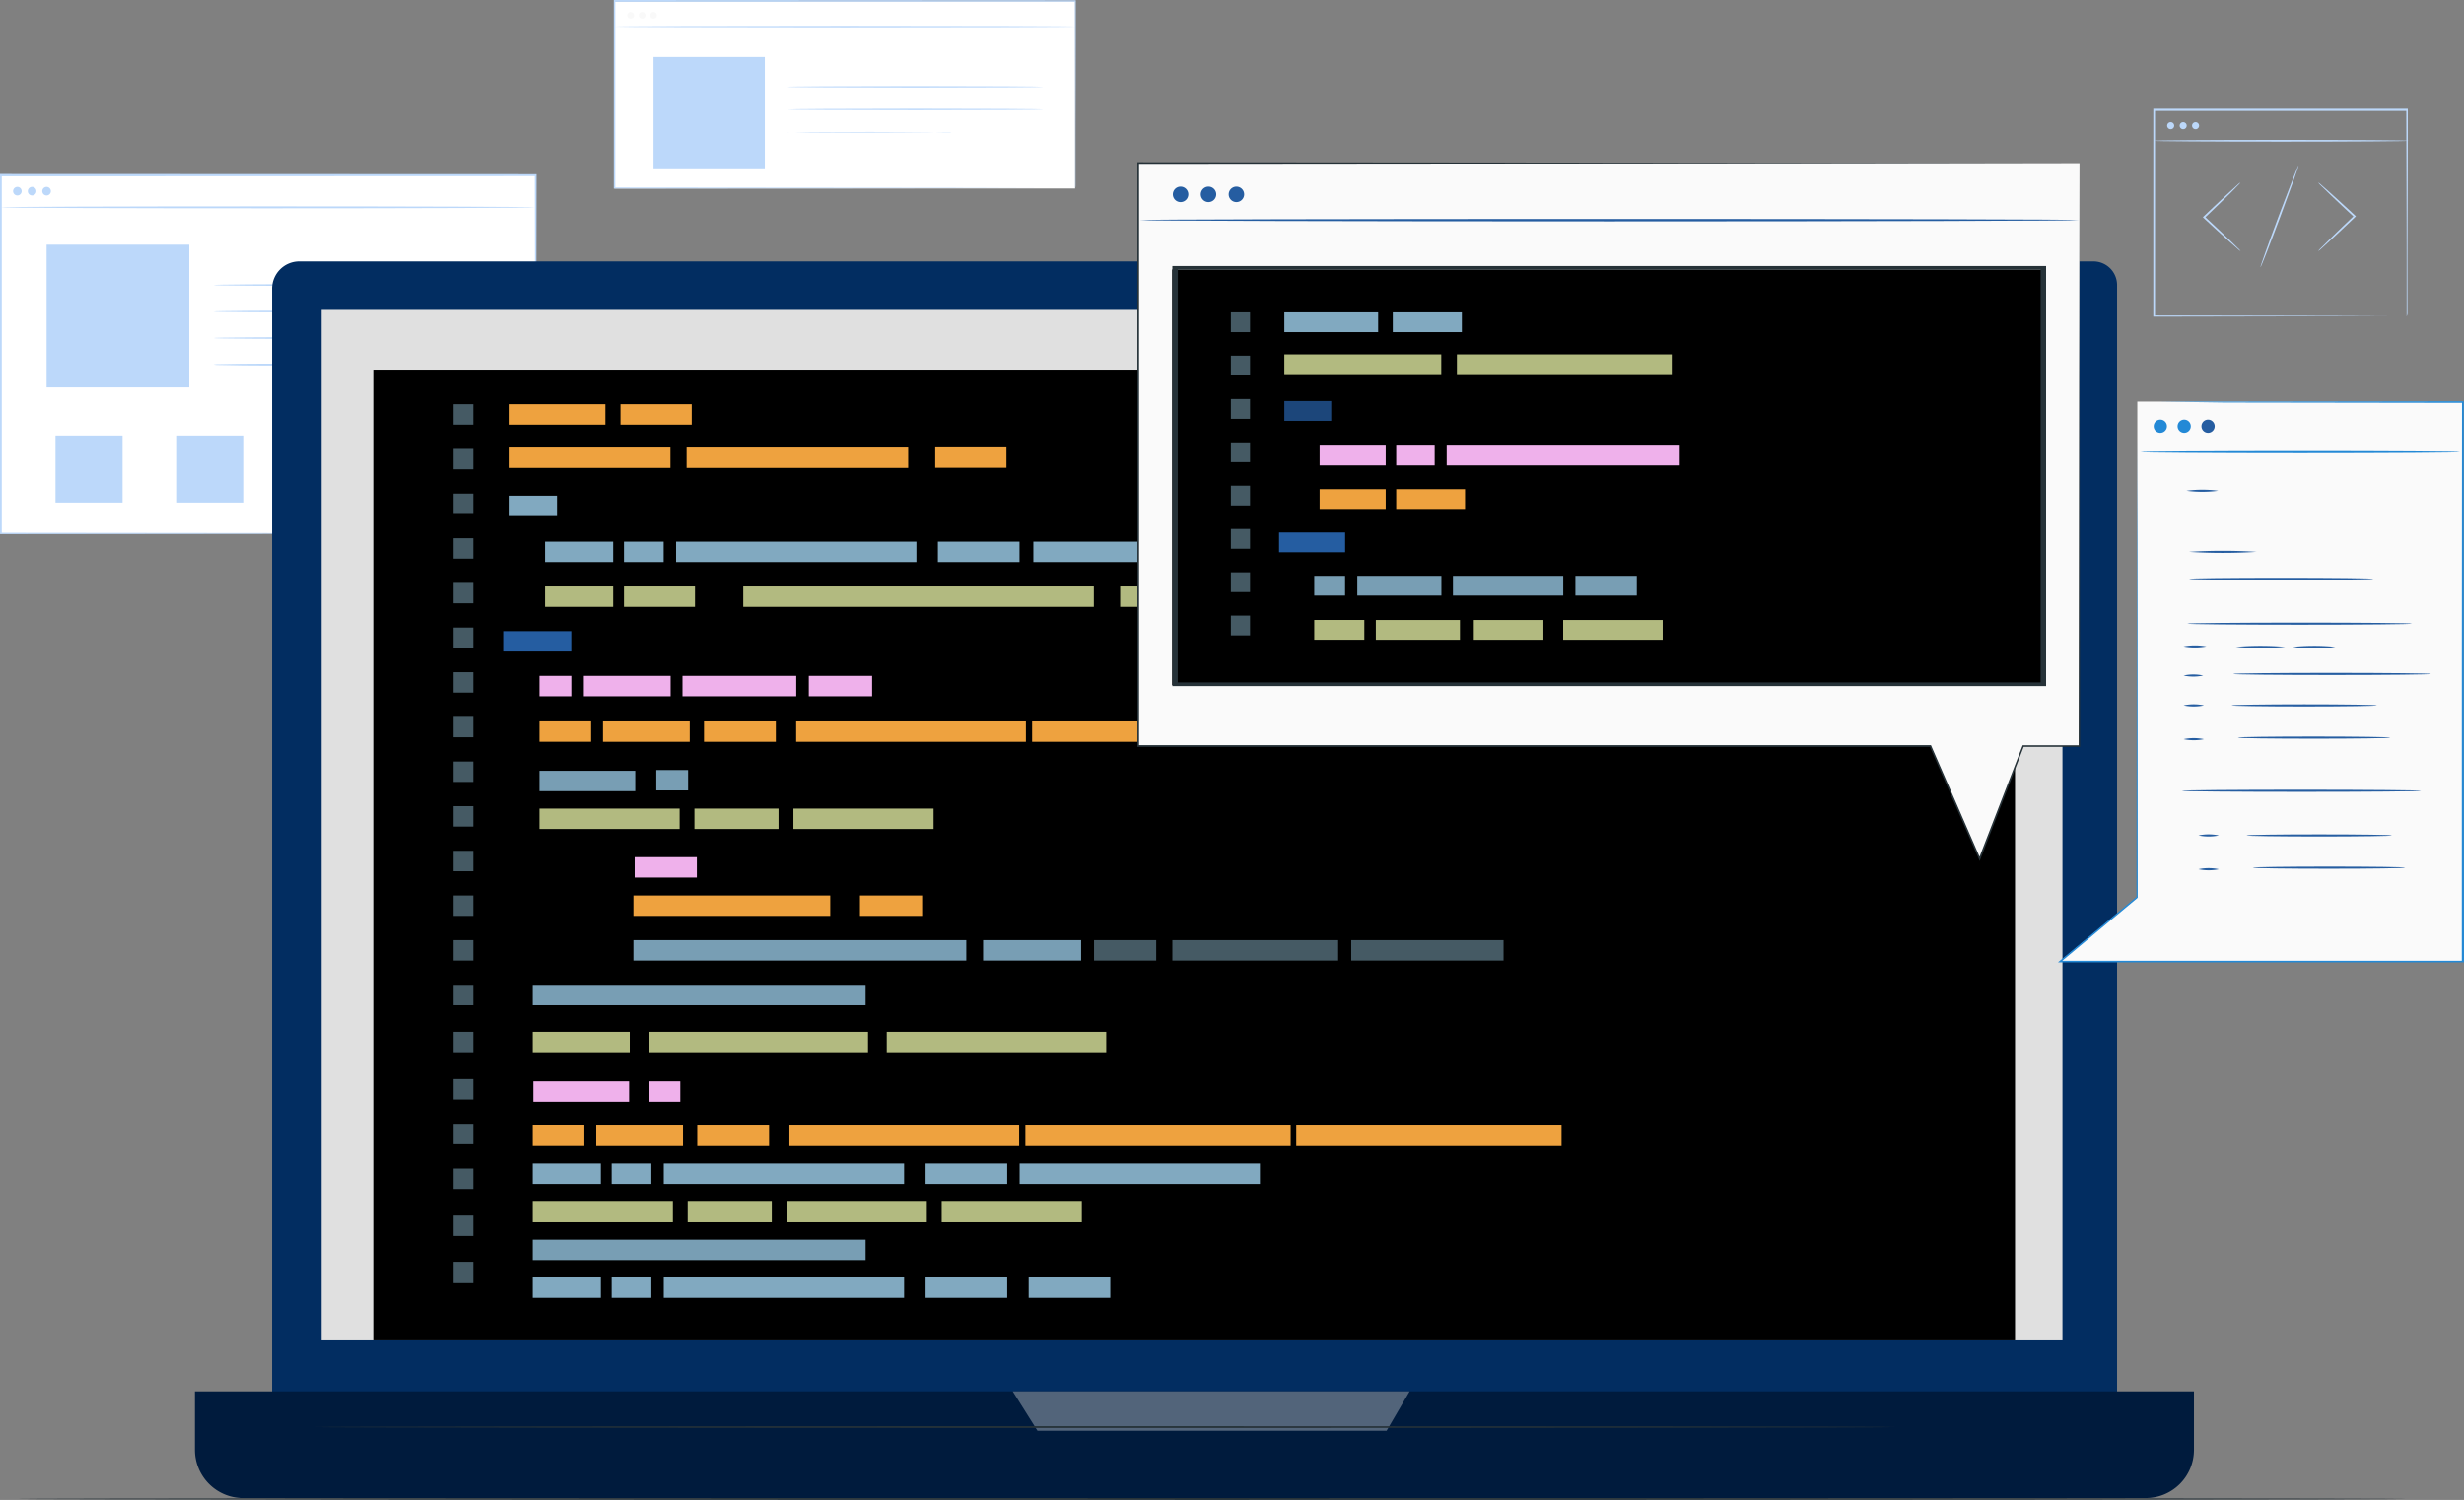 <svg xmlns="http://www.w3.org/2000/svg" width="589.241" height="358.707" viewBox="0 0 589.241 358.707">
  <rect x="0" y="0" width="589.241" height="358.707" fill="#808080" stroke="none"/>
  <g id="di_custom-grafana-plugin-development" transform="translate(-23.93 -29.65)">
    <g id="Background" transform="translate(23.93 29.65)">
      <rect id="Rectangle_7864" data-name="Rectangle 7864" width="127.912" height="85.641" transform="translate(0.143 41.943)" fill="#fff"/>
      <path id="Path_37788" data-name="Path 37788" d="M151.976,165.177V159.1c0-3.964,0-9.776-.042-17.226,0-14.874-.059-36.265-.1-62.343l.185.185-127.895.05h0l.227-.235v85.666l-.21-.21,92.15.1,26.321.059h.092l-26.279.05L24.14,165.3h-.21V79.2h.244l127.895.05h.185v.176c-.042,26.128-.076,47.553-.092,62.461,0,7.424-.042,13.228-.05,17.184v4.485A8.133,8.133,0,0,1,151.976,165.177Z" transform="translate(-23.93 -37.585)" fill="#bcd8fa"/>
      <path id="Path_37789" data-name="Path 37789" d="M24.1,88.647c0-.126,28.606-.227,63.9-.227s63.905.1,63.905.227S123.3,88.882,88,88.882,24.1,88.781,24.1,88.647Z" transform="translate(-23.957 -39.061)" fill="#bcd8fa"/>
      <g id="Group_25678" data-name="Group 25678" transform="translate(3.133 44.706)">
        <path id="Path_37790" data-name="Path 37790" d="M29.709,83.9a1.025,1.025,0,1,1-1.025-1.025A1.025,1.025,0,0,1,29.709,83.9Z" transform="translate(-27.66 -82.88)" fill="#bcd8fa"/>
      </g>
      <g id="Group_25679" data-name="Group 25679" transform="translate(6.652 44.706)">
        <path id="Path_37791" data-name="Path 37791" d="M33.9,83.9a1.025,1.025,0,1,1-1.025-1.025A1.025,1.025,0,0,1,33.9,83.9Z" transform="translate(-31.85 -82.88)" fill="#bcd8fa"/>
      </g>
      <g id="Group_25680" data-name="Group 25680" transform="translate(10.112 44.706)">
        <path id="Path_37792" data-name="Path 37792" d="M38.019,83.9a1.025,1.025,0,1,1-1.025-1.025A1.025,1.025,0,0,1,38.019,83.9Z" transform="translate(-35.97 -82.88)" fill="#bcd8fa"/>
      </g>
      <rect id="Rectangle_7865" data-name="Rectangle 7865" width="34.115" height="34.124" transform="translate(11.137 58.522)" fill="#bcd8fa"/>
      <path id="Path_37793" data-name="Path 37793" d="M144.176,110.767c0,.126-13.312.227-29.723.227s-29.723-.1-29.723-.227,13.312-.227,29.723-.227S144.176,110.641,144.176,110.767Z" transform="translate(-33.666 -42.603)" fill="#bcd8fa"/>
      <path id="Path_37794" data-name="Path 37794" d="M144.176,118.317c0,.126-13.312.227-29.723.227s-29.723-.1-29.723-.227,13.312-.227,29.723-.227S144.176,118.191,144.176,118.317Z" transform="translate(-33.666 -43.812)" fill="#bcd8fa"/>
      <path id="Path_37795" data-name="Path 37795" d="M144.176,125.867c0,.126-13.312.227-29.723.227s-29.723-.1-29.723-.227,13.312-.227,29.723-.227S144.176,125.741,144.176,125.867Z" transform="translate(-33.666 -45.021)" fill="#bcd8fa"/>
      <path id="Path_37796" data-name="Path 37796" d="M119.862,133.417a8.2,8.2,0,0,1-1.377.092l-3.763.067c-3.183,0-7.559.067-12.422.067s-9.239,0-12.422-.067l-3.763-.067a8.4,8.4,0,0,1-1.386-.092,8.4,8.4,0,0,1,1.386-.092l3.763-.067c3.175-.042,7.559-.067,12.422-.067s9.239,0,12.422.067l3.763.067a8.2,8.2,0,0,1,1.377.092Z" transform="translate(-33.666 -46.23)" fill="#bcd8fa"/>
      <rect id="Rectangle_7866" data-name="Rectangle 7866" width="16.033" height="16.033" transform="translate(13.27 104.143)" fill="#bcd8fa"/>
      <rect id="Rectangle_7867" data-name="Rectangle 7867" width="16.033" height="16.033" transform="translate(42.346 104.143)" fill="#bcd8fa"/>
      <rect id="Rectangle_7868" data-name="Rectangle 7868" width="16.033" height="16.033" transform="translate(71.431 104.143)" fill="#e0e0e0"/>
      <rect id="Rectangle_7869" data-name="Rectangle 7869" width="16.033" height="16.033" transform="translate(100.507 104.143)" fill="#e0e0e0"/>
      <rect id="Rectangle_7870" data-name="Rectangle 7870" width="110.182" height="44.756" transform="translate(146.926 0.328)" fill="#fff"/>
      <path id="Path_37797" data-name="Path 37797" d="M309.026,74.734V62.665c0-7.727-.042-18.9-.067-32.755l.126.126-110.182.05h0l.168-.176V74.667l-.16-.168,79,.076,22.912.05h.042l-22.878.042-79.107.084h-.168V29.65h.176l110.182.059h.118v.235c0,13.866-.05,25.062-.067,32.805V73.928A2.8,2.8,0,0,1,309.026,74.734Z" transform="translate(-51.918 -29.65)" fill="#bcd8fa"/>
      <path id="Path_37798" data-name="Path 37798" d="M199,37.2c0-.1,24.625-.176,54.994-.176s55.011.076,55.011.176-24.625.176-55.011.176S199,37.289,199,37.2Z" transform="translate(-51.965 -30.83)" fill="#bcd8fa"/>
      <g id="Group_25681" data-name="Group 25681" transform="translate(150.05 2.856)" opacity="0.3">
        <path id="Path_37799" data-name="Path 37799" d="M204.186,33.848a.8.8,0,1,1-.84-.8A.84.84,0,0,1,204.186,33.848Z" transform="translate(-202.59 -33.05)" fill="#ebebeb"/>
      </g>
      <g id="Group_25682" data-name="Group 25682" transform="translate(152.788 2.856)" opacity="0.3">
        <path id="Path_37800" data-name="Path 37800" d="M207.446,33.848a.8.8,0,1,1-.8-.8A.84.84,0,0,1,207.446,33.848Z" transform="translate(-205.85 -33.05)" fill="#ebebeb"/>
      </g>
      <g id="Group_25683" data-name="Group 25683" transform="translate(155.493 2.864)" opacity="0.3">
        <circle id="Ellipse_771" data-name="Ellipse 771" cx="0.798" cy="0.798" r="0.798" fill="#ebebeb"/>
      </g>
      <rect id="Rectangle_7871" data-name="Rectangle 7871" width="26.615" height="26.615" transform="translate(156.291 13.639)" fill="#bcd8fa"/>
      <path id="Path_37801" data-name="Path 37801" d="M309.336,54.346c0,.1-13.7.176-30.588.176s-30.588-.076-30.588-.176,13.7-.176,30.588-.176S309.336,54.254,309.336,54.346Z" transform="translate(-59.837 -33.576)" fill="#bcd8fa"/>
      <path id="Path_37802" data-name="Path 37802" d="M309.336,60.806c0,.092-13.7.168-30.588.168s-30.588-.076-30.588-.168,13.7-.176,30.588-.176S309.336,60.706,309.336,60.806Z" transform="translate(-59.837 -34.611)" fill="#bcd8fa"/>
      <path id="Path_37803" data-name="Path 37803" d="M287.5,67.282a1.352,1.352,0,0,1-.4,0h-1.142l-4.2.059-13.917.05-13.933.017-4.2-.059h-1.151a1.411,1.411,0,0,1-.4,0,1.948,1.948,0,0,1,.4,0H249.7l4.2-.05,13.925-.059,13.917.059,4.2.05h1.142A1.847,1.847,0,0,1,287.5,67.282Z" transform="translate(-59.835 -35.669)" fill="#bcd8fa"/>
      <path id="Path_37804" data-name="Path 37804" d="M684,98.033a3.929,3.929,0,0,1,.622-.714c.5-.487,1.1-1.1,1.814-1.814,1.537-1.529,3.687-3.611,6.081-5.879l.059-.05v.3c-2.41-2.234-4.577-4.275-6.123-5.77l-1.822-1.781a4.2,4.2,0,0,1-.63-.7,3.839,3.839,0,0,1,.739.571l1.915,1.68c1.6,1.436,3.8,3.443,6.207,5.677l.168.16-.168.151-.05.05c-2.394,2.284-4.577,4.334-6.173,5.8l-1.9,1.73a5.092,5.092,0,0,1-.739.588Z" transform="translate(-129.63 -37.974)" fill="#bcd8fa"/>
      <path id="Path_37805" data-name="Path 37805" d="M660.153,81.62a4.525,4.525,0,0,1-.621.705l-1.789,1.823c-1.537,1.52-3.687,3.6-6.081,5.879l-.059.05v-.311c2.41,2.242,4.577,4.283,6.123,5.778l1.823,1.781a3.8,3.8,0,0,1,.63.7,4.2,4.2,0,0,1-.739-.58l-1.915-1.68c-1.6-1.436-3.8-3.443-6.207-5.686l-.168-.151.168-.151.05-.059c2.394-2.276,4.577-4.325,6.173-5.8l1.881-1.713A3.911,3.911,0,0,1,660.153,81.62Z" transform="translate(-124.369 -37.972)" fill="#bcd8fa"/>
      <path id="Path_37806" data-name="Path 37806" d="M667.559,101.114c-.109-.042,1.839-5.526,4.359-12.254s4.644-12.153,4.754-12.111S674.824,82.276,672.313,89,667.668,101.156,667.559,101.114Z" transform="translate(-126.996 -37.192)" fill="#bcd8fa"/>
      <path id="Path_37807" data-name="Path 37807" d="M697.638,110.276V96.721c0-8.609-.05-20.913-.092-35.745l.176.176h-60.47l.21-.21v49.3l-.185-.185,43.673.092,12.38.05h.067l-12.346.05-43.816.092h-.185V60.64h60.865v.3c0,14.874-.067,27.22-.092,35.854v12.573A1.857,1.857,0,0,1,697.638,110.276Z" transform="translate(-122.111 -34.613)" fill="#bcd8fa"/>
      <path id="Path_37808" data-name="Path 37808" d="M698.126,69.71c0,.118-13.665.21-30.512.21s-30.5-.092-30.5-.21,13.656-.21,30.5-.21S698.126,69.592,698.126,69.71Z" transform="translate(-122.121 -36.031)" fill="#bcd8fa"/>
      <path id="Path_37809" data-name="Path 37809" d="M642.68,65.3a.84.84,0,1,1-.84-.84A.84.84,0,0,1,642.68,65.3Z" transform="translate(-122.744 -35.224)" fill="#bcd8fa"/>
      <path id="Path_37810" data-name="Path 37810" d="M646.24,65.3a.84.84,0,1,1-.84-.84A.84.84,0,0,1,646.24,65.3Z" transform="translate(-123.314 -35.224)" fill="#bcd8fa"/>
      <path id="Path_37811" data-name="Path 37811" d="M649.77,65.3a.84.84,0,1,1-.84-.84A.84.84,0,0,1,649.77,65.3Z" transform="translate(-123.879 -35.224)" fill="#bcd8fa"/>
    </g>
    <g id="Device" transform="translate(70.534 92.17)">
      <path id="Path_37824" data-name="Path 37824" d="M107.9,104.09H536.953a5.661,5.661,0,0,1,5.661,5.661V383.69a12.237,12.237,0,0,1-12.237,12.237H113.66a12.237,12.237,0,0,1-12.27-12.237V110.607a6.509,6.509,0,0,1,6.509-6.517Z" transform="translate(-82.938 -104.09)" fill="#022d61"/>
      <path id="Path_37825" data-name="Path 37825" d="M79.42,425.83H557.48v14a11.523,11.523,0,0,1-11.523,11.523H90.943A11.523,11.523,0,0,1,79.42,439.831Z" transform="translate(-79.42 -155.612)" fill="#001b3d"/>
      <rect id="Rectangle_7873" data-name="Rectangle 7873" width="416.322" height="246.417" transform="translate(30.294 11.599)" fill="#e0e0e0"/>
      <path id="Path_37826" data-name="Path 37826" d="M312.29,425.83l5.929,9.432h83.474l5.51-9.432Z" transform="translate(-116.71 -155.612)" fill="#52647a"/>
      <rect id="Rectangle_7874" data-name="Rectangle 7874" width="392.621" height="232.139" transform="translate(42.648 25.876)"/>
      <g id="Inject-2" transform="translate(19.838 -52.863)">
        <path id="Path_36263" data-name="Path 36263" d="M0,0H23.131V4.88H0Z" transform="translate(55.205 87.008)" fill="#eea23f"/>
        <path id="Path_36262" data-name="Path 36262" d="M0,0H11.565V4.88H0Z" transform="translate(55.205 108.877)" fill="#81a9c0"/>
        <path id="Path_36261" data-name="Path 36261" d="M0,0H16.288V4.88H0Z" transform="translate(63.914 119.872)" fill="#81a9c0"/>
        <path id="Path_36260" data-name="Path 36260" d="M0,0H16.288V4.88H0Z" transform="translate(60.969 268.557)" fill="#81a9c0"/>
        <path id="Path_36259" data-name="Path 36259" d="M0,0H16.288V4.88H0Z" transform="translate(60.97 295.805)" fill="#81a9c0"/>
        <path id="Path_36258" data-name="Path 36258" d="M0,0H9.489V4.88H0Z" transform="translate(82.786 119.872)" fill="#81a9c0"/>
        <path id="Path_36257" data-name="Path 36257" d="M0,0H9.489V4.88H0Z" transform="translate(79.842 268.557)" fill="#81a9c0"/>
        <path id="Path_36256" data-name="Path 36256" d="M0,0H9.489V4.88H0Z" transform="translate(79.842 295.805)" fill="#81a9c0"/>
        <path id="Path_36255" data-name="Path 36255" d="M0,0H19.521V4.88H0Z" transform="translate(157.847 119.872)" fill="#81a9c0"/>
        <path id="Path_36254" data-name="Path 36254" d="M0,0H19.521V4.88H0Z" transform="translate(154.902 268.557)" fill="#81a9c0"/>
        <path id="Path_36253" data-name="Path 36253" d="M0,0H19.521V4.88H0Z" transform="translate(154.903 295.805)" fill="#81a9c0"/>
        <path id="Path_37958" data-name="Path 37958" d="M0,0H19.521V4.88H0Z" transform="translate(179.559 295.805)" fill="#81a9c0"/>
        <path id="Path_36252" data-name="Path 36252" d="M0,0H32.97V4.88H0Z" transform="translate(201.436 130.588)" fill="#b2ba80"/>
        <path id="Path_36251" data-name="Path 36251" d="M0,0H15.832V4.88H0Z" transform="translate(269.435 119.872)" fill="#81a9c0"/>
        <path id="Path_36250" data-name="Path 36250" d="M0,0H31.84V4.88H0Z" transform="translate(290.121 119.872)" fill="#81a9c0"/>
        <path id="Path_36249" data-name="Path 36249" d="M0,0H16.288V4.88H0Z" transform="translate(63.914 130.588)" fill="#b2ba80"/>
        <path id="Path_36248" data-name="Path 36248" d="M0,0H16.288V4.88H0Z" transform="translate(53.899 141.277)" fill="#255da1"/>
        <path id="Path_36247" data-name="Path 36247" d="M0,0H7.614V4.88H0Z" transform="translate(62.582 151.975)" fill="#efb1eb"/>
        <path id="Path_36246" data-name="Path 36246" d="M0,0H7.605V4.88H0Z" transform="translate(90.514 174.492)" fill="#789eb4"/>
        <path id="Path_36245" data-name="Path 36245" d="M0,0H14.868V4.88H0Z" transform="translate(195.189 215.181)" fill="#455a64"/>
        <path id="Path_36244" data-name="Path 36244" d="M0,0H36.422V4.88H0Z" transform="translate(256.695 215.181)" fill="#455a64"/>
        <path id="Path_36243" data-name="Path 36243" d="M0,0H14.868V4.88H0Z" transform="translate(139.211 204.501)" fill="#eea23f"/>
        <path id="Path_36242" data-name="Path 36242" d="M0,0H14.868V4.88H0Z" transform="translate(85.345 195.336)" fill="#efb1eb"/>
        <path id="Path_36241" data-name="Path 36241" d="M0,0H23.446V4.88H0Z" transform="translate(168.659 215.181)" fill="#789eb4"/>
        <path id="Path_36240" data-name="Path 36240" d="M0,0H12.345V4.88H0Z" transform="translate(62.582 162.857)" fill="#eea23f"/>
        <path id="Path_36239" data-name="Path 36239" d="M0,0H12.345V4.88H0Z" transform="translate(60.969 259.506)" fill="#eea23f"/>
        <path id="Path_36238" data-name="Path 36238" d="M0,0H22.9V4.88H0Z" transform="translate(62.582 174.676)" fill="#789eb4"/>
        <path id="Path_36237" data-name="Path 36237" d="M0,0H33.513V4.88H0Z" transform="translate(62.582 183.718)" fill="#b2ba80"/>
        <path id="Path_36236" data-name="Path 36236" d="M0,0H33.513V4.88H0Z" transform="translate(60.969 277.723)" fill="#b2ba80"/>
        <path id="Path_36235" data-name="Path 36235" d="M0,0H33.513V4.88H0Z" transform="translate(123.3 183.718)" fill="#b2ba80"/>
        <path id="Path_36234" data-name="Path 36234" d="M0,0H33.513V4.88H0Z" transform="translate(121.687 277.723)" fill="#b2ba80"/>
        <path id="Path_37959" data-name="Path 37959" d="M0,0H33.513V4.88H0Z" transform="translate(158.758 277.723)" fill="#b2ba80"/>
        <path id="Path_36233" data-name="Path 36233" d="M0,0H47.059V4.88H0Z" transform="translate(85.047 204.501)" fill="#eea23f"/>
        <path id="Path_36232" data-name="Path 36232" d="M0,0H79.59V4.88H0Z" transform="translate(85.047 215.181)" fill="#789eb4"/>
        <path id="Path_36231" data-name="Path 36231" d="M0,0H79.59V4.88H0Z" transform="translate(60.97 225.87)" fill="#789eb4"/>
        <path id="Path_36230" data-name="Path 36230" d="M0,0H79.59V4.88H0Z" transform="translate(60.97 286.764)" fill="#789eb4"/>
        <path id="Path_36229" data-name="Path 36229" d="M0,0H20.108V4.88H0Z" transform="translate(99.635 183.718)" fill="#b2ba80"/>
        <path id="Path_36228" data-name="Path 36228" d="M0,0H20.108V4.88H0Z" transform="translate(98.022 277.723)" fill="#b2ba80"/>
        <path id="Path_36227" data-name="Path 36227" d="M0,0H20.747V4.88H0Z" transform="translate(73.192 151.975)" fill="#efb1eb"/>
        <path id="Path_36226" data-name="Path 36226" d="M0,0H20.747V4.88H0Z" transform="translate(77.766 162.866)" fill="#eea23f"/>
        <path id="Path_36225" data-name="Path 36225" d="M0,0H20.747V4.88H0Z" transform="translate(76.153 259.515)" fill="#eea23f"/>
        <path id="Path_36224" data-name="Path 36224" d="M0,0H54.935V4.88H0Z" transform="translate(123.957 162.866)" fill="#eea23f"/>
        <path id="Path_36223" data-name="Path 36223" d="M0,0H54.935V4.88H0Z" transform="translate(122.344 259.515)" fill="#eea23f"/>
        <path id="Path_36222" data-name="Path 36222" d="M0,0H63.443V4.88H0Z" transform="translate(180.382 162.866)" fill="#eea23f"/>
        <path id="Path_36221" data-name="Path 36221" d="M0,0H63.443V4.88H0Z" transform="translate(178.769 259.515)" fill="#eea23f"/>
        <path id="Path_37956" data-name="Path 37956" d="M0,0H63.443V4.88H0Z" transform="translate(243.545 259.515)" fill="#eea23f"/>
        <path id="Path_36220" data-name="Path 36220" d="M0,0H17.173V4.88H0Z" transform="translate(101.921 162.866)" fill="#eea23f"/>
        <path id="Path_36219" data-name="Path 36219" d="M0,0H17.173V4.88H0Z" transform="translate(100.309 259.515)" fill="#eea23f"/>
        <path id="Path_36218" data-name="Path 36218" d="M0,0H27.2V4.88H0Z" transform="translate(96.778 151.975)" fill="#efb1eb"/>
        <path id="Path_36217" data-name="Path 36217" d="M0,0H15.14V4.88H0Z" transform="translate(126.98 151.975)" fill="#efb1eb"/>
        <path id="Path_36216" data-name="Path 36216" d="M0,0H16.98V4.88H0Z" transform="translate(82.786 130.588)" fill="#b2ba80"/>
        <path id="Path_36215" data-name="Path 36215" d="M0,0H83.84V4.88H0Z" transform="translate(111.305 130.588)" fill="#b2ba80"/>
        <path id="Path_36214" data-name="Path 36214" d="M0,0H39.638V4.88H0Z" transform="translate(249.616 162.866)" fill="#eea23f"/>
        <path id="Path_36213" data-name="Path 36213" d="M0,0H39.646V4.88H0Z" transform="translate(213.921 215.181)" fill="#455a64"/>
        <path id="Path_36212" data-name="Path 36212" d="M0,0H82.587V4.88H0Z" transform="translate(180.68 119.872)" fill="#81a9c0"/>
        <path id="Path_36211" data-name="Path 36211" d="M0,0H57.467V4.88H0Z" transform="translate(95.245 119.872)" fill="#81a9c0"/>
        <path id="Path_36210" data-name="Path 36210" d="M0,0H57.467V4.88H0Z" transform="translate(92.301 268.557)" fill="#81a9c0"/>
        <path id="Path_37960" data-name="Path 37960" d="M0,0H57.467V4.88H0Z" transform="translate(177.393 268.557)" fill="#81a9c0"/>
        <path id="Path_36209" data-name="Path 36209" d="M0,0H57.467V4.88H0Z" transform="translate(92.301 295.805)" fill="#81a9c0"/>
        <path id="Path_36208" data-name="Path 36208" d="M0,0H38.691V4.88H0Z" transform="translate(55.205 97.364)" fill="#eea23f"/>
        <path id="Path_36207" data-name="Path 36207" d="M0,0H52.981V4.88H0Z" transform="translate(97.76 97.364)" fill="#eea23f"/>
        <path id="Path_36206" data-name="Path 36206" d="M0,0H17.033V4.88H0Z" transform="translate(81.954 87.008)" fill="#eea23f"/>
        <path id="Path_36205" data-name="Path 36205" d="M0,0H4.731V4.88H0Z" transform="translate(42.027 87.008)" fill="#455a64"/>
        <path id="Path_36204" data-name="Path 36204" d="M0,0H4.731V4.88H0Z" transform="translate(42.027 97.697)" fill="#455a64"/>
        <path id="Path_36203" data-name="Path 36203" d="M0,0H4.731V4.88H0Z" transform="translate(42.027 108.377)" fill="#455a64"/>
        <path id="Path_36202" data-name="Path 36202" d="M0,0H4.731V4.88H0Z" transform="translate(42.027 119.058)" fill="#455a64"/>
        <path id="Path_36201" data-name="Path 36201" d="M0,0H4.731V4.88H0Z" transform="translate(42.027 129.738)" fill="#455a64"/>
        <path id="Path_36200" data-name="Path 36200" d="M0,0H4.731V4.88H0Z" transform="translate(42.027 140.418)" fill="#455a64"/>
        <path id="Path_36199" data-name="Path 36199" d="M0,0H4.731V4.88H0Z" transform="translate(42.027 151.099)" fill="#455a64"/>
        <path id="Path_36198" data-name="Path 36198" d="M0,0H4.731V4.88H0Z" transform="translate(42.027 161.779)" fill="#455a64"/>
        <path id="Path_36197" data-name="Path 36197" d="M0,0H4.731V4.88H0Z" transform="translate(42.027 172.46)" fill="#455a64"/>
        <path id="Path_36196" data-name="Path 36196" d="M0,0H7.605V4.88H0Z" transform="translate(88.648 248.94)" fill="#efb1eb"/>
        <path id="Path_36195" data-name="Path 36195" d="M0,0H22.9V4.88H0Z" transform="translate(61.119 248.94)" fill="#efb1eb"/>
        <path id="Path_36194" data-name="Path 36194" d="M0,0H4.731V4.88H0Z" transform="translate(42.027 248.397)" fill="#455a64"/>
        <path id="Path_36193" data-name="Path 36193" d="M0,0H4.731V4.88H0Z" transform="translate(42.027 292.292)" fill="#455a64"/>
        <path id="Path_36192" data-name="Path 36192" d="M0,0H4.731V4.88H0Z" transform="translate(42.027 183.14)" fill="#455a64"/>
        <path id="Path_36191" data-name="Path 36191" d="M0,0H4.731V4.88H0Z" transform="translate(42.027 193.82)" fill="#455a64"/>
        <path id="Path_36190" data-name="Path 36190" d="M0,0H4.731V4.88H0Z" transform="translate(42.027 204.501)" fill="#455a64"/>
        <path id="Path_36189" data-name="Path 36189" d="M0,0H4.731V4.88H0Z" transform="translate(42.027 215.181)" fill="#455a64"/>
        <path id="Path_36188" data-name="Path 36188" d="M0,0H4.731V4.88H0Z" transform="translate(42.027 259.077)" fill="#455a64"/>
        <path id="Path_36187" data-name="Path 36187" d="M0,0H4.731V4.88H0Z" transform="translate(42.027 225.87)" fill="#455a64"/>
        <path id="Path_36186" data-name="Path 36186" d="M0,0H4.731V4.88H0Z" transform="translate(42.027 269.766)" fill="#455a64"/>
        <path id="Path_36185" data-name="Path 36185" d="M0,0H23.2V4.88H0Z" transform="translate(60.97 237.103)" fill="#b2ba80"/>
        <path id="Path_36184" data-name="Path 36184" d="M0,0H52.491V4.88H0Z" transform="translate(88.648 237.103)" fill="#b2ba80"/>
        <path id="Path_37957" data-name="Path 37957" d="M0,0H52.491V4.88H0Z" transform="translate(145.616 237.103)" fill="#b2ba80"/>
        <path id="Path_36183" data-name="Path 36183" d="M0,0H4.731V4.88H0Z" transform="translate(42.027 237.103)" fill="#455a64"/>
        <path id="Path_36182" data-name="Path 36182" d="M0,0H4.731V4.88H0Z" transform="translate(42.027 280.999)" fill="#455a64"/>
        <path id="Path_36181" data-name="Path 36181" d="M0,0H17.033V4.88H0Z" transform="translate(157.207 97.329)" fill="#eea23f"/>
      </g>
      <path id="Path_37870" data-name="Path 37870" d="M491.453,435.958c0,.118-84.524.218-188.768.218s-188.785-.118-188.785-.218,84.507-.218,188.785-.218S491.453,435.824,491.453,435.958Z" transform="translate(-84.941 -157.198)" fill="#263238"/>
    </g>
    <g id="Floor" transform="translate(27.802 387.912)">
      <path id="Path_37900" data-name="Path 37900" d="M600.422,456.438c0,.126-128.029.227-285.924.227s-285.958-.1-285.958-.227,128.046-.218,285.941-.218S600.422,456.321,600.422,456.438Z" transform="translate(-28.54 -456.22)" fill="#263238"/>
    </g>
    <g id="Speech-bubbles" transform="translate(295.929 68.452)">
      <path id="Path_37901" data-name="Path 37901" d="M573.126,76.13H348.05V215.514H537.524L549.257,242.5l10.4-26.985h13.471Z" transform="translate(-347.832 -75.895)" fill="#fafafa"/>
      <path id="Path_37902" data-name="Path 37902" d="M573.05,76.077c0,1.352.059,53.751.168,139.418v.168H559.613l.16-.109c-3.25,8.457-6.761,17.57-10.389,26.985l-.16.428-.185-.42c-3.679-8.449-7.651-17.6-11.758-26.985l.176.118H347.79V75.85h.2l225.084.193-225.084.2.2-.2V215.461l-.218-.218H537.558l.05.118,11.758,26.993h-.344l10.431-26.96.042-.118H573.05l-.168.168C573.05,129.795,573.05,77.429,573.05,76.077Z" transform="translate(-347.79 -75.85)" fill="#263238"/>
      <path id="Path_37903" data-name="Path 37903" d="M573.072,92.269c0,.168-50.291.311-112.307.311s-112.315-.143-112.315-.311S398.733,92,460.765,92,573.072,92.1,573.072,92.269Z" transform="translate(-347.896 -78.436)" fill="#255da1"/>
      <path id="Path_37904" data-name="Path 37904" d="M361.585,84.648a1.848,1.848,0,1,1-1.839-1.848A1.848,1.848,0,0,1,361.585,84.648Z" transform="translate(-349.407 -76.963)" fill="#255da1"/>
      <path id="Path_37905" data-name="Path 37905" d="M369.535,84.648A1.848,1.848,0,1,1,367.7,82.8,1.848,1.848,0,0,1,369.535,84.648Z" transform="translate(-350.68 -76.963)" fill="#255da1"/>
      <path id="Path_37906" data-name="Path 37906" d="M377.485,84.648a1.848,1.848,0,1,1-1.848-1.848A1.848,1.848,0,0,1,377.485,84.648Z" transform="translate(-351.953 -76.963)" fill="#255da1"/>
      <path id="Path_37907" data-name="Path 37907" d="M376,121.763l-5.342,2.066L376,125.887v1.251l-6.719-2.662v-1.285L376,120.52Z" transform="translate(-351.231 -83.003)" fill="#255da1"/>
      <path id="Path_37908" data-name="Path 37908" d="M382.955,115.65h1.31l-4.972,14.177H378Z" transform="translate(-352.628 -82.223)" fill="#255da1"/>
      <path id="Path_37909" data-name="Path 37909" d="M392.719,123.189v1.293L386,127.145v-1.251l5.358-2.058L386,121.761V120.51Z" transform="translate(-353.909 -83.002)" fill="#255da1"/>
      <path id="Path_37910" data-name="Path 37910" d="M396.06,129.415a1.008,1.008,0,0,1,1.025-1.025.991.991,0,0,1,1,1.025,1.008,1.008,0,0,1-1,1.041,1.025,1.025,0,0,1-1.025-1.041Z" transform="translate(-355.52 -84.263)" fill="#d42427"/>
      <path id="Path_37911" data-name="Path 37911" d="M400.14,129.415a1.009,1.009,0,1,1,1.025,1.041,1.016,1.016,0,0,1-1.025-1.041Z" transform="translate(-356.173 -84.263)" fill="#d42427"/>
      <path id="Path_37912" data-name="Path 37912" d="M404.21,129.415a1.009,1.009,0,1,1,1.025,1.041,1.016,1.016,0,0,1-1.025-1.041Z" transform="translate(-356.825 -84.263)" fill="#d42427"/>
      <path id="Path_37916" data-name="Path 37916" d="M464.22,160.561c0,.168-21.148.3-47.234.3s-47.226-.134-47.226-.3,21.139-.311,47.226-.311S464.22,160.384,464.22,160.561Z" transform="translate(-351.308 -89.365)" fill="#255da1"/>
      <path id="Path_37917" data-name="Path 37917" d="M463.41,216.191c0,.168-21.148.3-47.226.3s-47.234-.134-47.234-.3,21.148-.311,47.234-.311S463.41,216.023,463.41,216.191Z" transform="translate(-351.178 -98.274)" fill="#255da1"/>
      <path id="Path_37918" data-name="Path 37918" d="M518.19,160.561c0,.168-5.753.3-12.85.3s-12.85-.134-12.85-.3,5.753-.311,12.85-.311S518.19,160.384,518.19,160.561Z" transform="translate(-370.961 -89.365)" fill="#255da1"/>
      <path id="Path_37919" data-name="Path 37919" d="M517.87,216.191c0,.168-5.753.3-12.85.3s-12.85-.134-12.85-.3,5.753-.311,12.85-.311S517.87,216.023,517.87,216.191Z" transform="translate(-370.91 -98.274)" fill="#255da1"/>
      <path id="Path_37920" data-name="Path 37920" d="M375.925,168.142a16.5,16.5,0,0,1-6.375,0,16.951,16.951,0,0,1,6.375,0Z" transform="translate(-351.275 -90.581)" fill="#255da1"/>
      <path id="Path_37921" data-name="Path 37921" d="M400.651,168.3c0,.168-3.1.3-6.921.3s-6.921-.134-6.921-.3,3.1-.311,6.921-.311S400.651,168.133,400.651,168.3Z" transform="translate(-354.038 -90.605)" fill="#255da1"/>
      <path id="Path_37922" data-name="Path 37922" d="M417.739,168.3c0,.168-2.654.3-5.929.3s-5.929-.134-5.929-.3,2.654-.311,5.929-.311S417.739,168.133,417.739,168.3Z" transform="translate(-357.092 -90.605)" fill="#255da1"/>
      <path id="Path_37923" data-name="Path 37923" d="M438.916,168.3c0,.168-2.7.3-6.039.3s-6.047-.134-6.047-.3,2.7-.311,6.047-.311S438.916,168.133,438.916,168.3Z" transform="translate(-360.447 -90.605)" fill="#255da1"/>
      <path id="Path_37924" data-name="Path 37924" d="M457.7,168.3c0,.168-2.461.3-5.493.3s-5.493-.134-5.493-.3,2.461-.311,5.493-.311S457.7,168.133,457.7,168.3Z" transform="translate(-363.631 -90.605)" fill="#255da1"/>
      <path id="Path_37925" data-name="Path 37925" d="M512.044,168.3c0,.168-10.818.3-24.163.3s-24.171-.134-24.171-.3,10.818-.311,24.171-.311S512.044,168.133,512.044,168.3Z" transform="translate(-366.353 -90.605)" fill="#255da1"/>
      <path id="Path_37926" data-name="Path 37926" d="M375.043,177.821a12.291,12.291,0,0,1-5.493,0,12.291,12.291,0,0,1,5.493,0Z" transform="translate(-351.275 -92.129)" fill="#255da1"/>
      <path id="Path_37927" data-name="Path 37927" d="M375.261,187.761a13.276,13.276,0,0,1-5.711,0,13.275,13.275,0,0,1,5.711,0Z" transform="translate(-351.275 -93.721)" fill="#255da1"/>
      <path id="Path_37928" data-name="Path 37928" d="M375.261,199.011a13.636,13.636,0,0,1-5.711,0,6.893,6.893,0,0,1,2.856-.311C373.984,198.7,375.261,198.834,375.261,199.011Z" transform="translate(-351.275 -95.522)" fill="#255da1"/>
      <path id="Path_37929" data-name="Path 37929" d="M430.215,198.482c0,.176-9.541.311-21.307.311s-21.307-.134-21.307-.311,9.541-.3,21.307-.3S430.215,198.314,430.215,198.482Z" transform="translate(-354.165 -95.439)" fill="#255da1"/>
      <path id="Path_37930" data-name="Path 37930" d="M426.151,187.761c0,.168-9.1.311-20.325.311s-20.316-.143-20.316-.311,9.1-.311,20.316-.311S426.151,187.593,426.151,187.761Z" transform="translate(-353.83 -93.721)" fill="#255da1"/>
      <path id="Path_37932" data-name="Path 37932" d="M628.988,144V262.455L610.57,277.816h96.324V144Z" transform="translate(-389.87 -86.763)" fill="#fafafa"/>
      <path id="Path_37933" data-name="Path 37933" d="M628.883,143.984h20.9l57-.084h.168v.168c0,35.753,0,82.45.05,133.816v.218h-97.1l.428-.361,18.427-15.361-.076.151c.042-35.417.076-65.048.1-85.834,0-10.372.042-18.536.05-24.113v.118c0,5.585,0,13.765.05,24.146,0,20.761.05,50.392.092,85.717v.084l-.067.059-18.41,15.378-.134-.361H706.7l-.218.218c0-51.366,0-98.063.05-133.816l.168.16-56.9-.084-15.454-.218h-5.459Z" transform="translate(-389.764 -86.747)" fill="#2389d6"/>
      <path id="Path_37934" data-name="Path 37934" d="M640.328,150.7a1.579,1.579,0,1,1-1.579-1.579A1.579,1.579,0,0,1,640.328,150.7Z" transform="translate(-394.13 -87.583)" fill="#2389d6"/>
      <path id="Path_37935" data-name="Path 37935" d="M647.128,150.7a1.579,1.579,0,1,1-1.579-1.579A1.579,1.579,0,0,1,647.128,150.7Z" transform="translate(-395.219 -87.583)" fill="#2389d6"/>
      <path id="Path_37936" data-name="Path 37936" d="M653.928,150.7a1.579,1.579,0,1,1-1.579-1.579A1.579,1.579,0,0,1,653.928,150.7Z" transform="translate(-396.308 -87.583)" fill="#255da1"/>
      <path id="Path_37937" data-name="Path 37937" d="M691.35,194.422c0,.143-9.877.252-22.055.252s-22.055-.109-22.055-.252,9.868-.252,22.055-.252S691.35,194.279,691.35,194.422Z" transform="translate(-395.742 -94.797)" fill="#255da1"/>
      <path id="Path_37938" data-name="Path 37938" d="M700.471,207.182c0,.134-12.019.252-26.876.252s-26.876-.118-26.876-.252,12.018-.252,26.876-.252S700.471,207.039,700.471,207.182Z" transform="translate(-395.659 -96.84)" fill="#255da1"/>
      <path id="Path_37939" data-name="Path 37939" d="M702.405,254.782c0,.143-12.816.252-28.623.252s-28.623-.109-28.623-.252,12.816-.252,28.623-.252S702.405,254.648,702.405,254.782Z" transform="translate(-395.409 -104.463)" fill="#255da1"/>
      <path id="Path_37940" data-name="Path 37940" d="M651.121,213.672a14.866,14.866,0,0,1-5.451,0,14.866,14.866,0,0,1,5.451,0Z" transform="translate(-395.491 -97.88)" fill="#255da1"/>
      <path id="Path_37941" data-name="Path 37941" d="M672.308,213.8a68.712,68.712,0,0,1-11.758,0,69.709,69.709,0,0,1,11.842,0Z" transform="translate(-397.874 -97.9)" fill="#255da1"/>
      <path id="Path_37942" data-name="Path 37942" d="M686.94,213.8a25.185,25.185,0,0,1-5.039.252,25.792,25.792,0,0,1-5.081-.252,51.274,51.274,0,0,1,10.154,0Z" transform="translate(-400.479 -97.9)" fill="#255da1"/>
      <path id="Path_37943" data-name="Path 37943" d="M650.373,221.952a11.1,11.1,0,0,1-4.7,0,11.1,11.1,0,0,1,4.7,0Z" transform="translate(-395.491 -99.206)" fill="#255da1"/>
      <path id="Path_37944" data-name="Path 37944" d="M650.558,230.46a11.976,11.976,0,0,1-4.888,0,11.6,11.6,0,0,1,4.888,0Z" transform="translate(-395.491 -100.567)" fill="#255da1"/>
      <path id="Path_37945" data-name="Path 37945" d="M650.558,240.082a11.977,11.977,0,0,1-4.888,0A11.977,11.977,0,0,1,650.558,240.082Z" transform="translate(-395.491 -102.109)" fill="#255da1"/>
      <path id="Path_37946" data-name="Path 37946" d="M697.587,239.632c0,.143-8.163.252-18.233.252s-18.234-.109-18.234-.252,8.164-.252,18.234-.252S697.587,239.5,697.587,239.632Z" transform="translate(-397.965 -102.037)" fill="#255da1"/>
      <path id="Path_37947" data-name="Path 37947" d="M694.1,230.46c0,.134-7.786.252-17.385.252s-17.385-.118-17.385-.252,7.777-.26,17.385-.26S694.1,230.318,694.1,230.46Z" transform="translate(-397.678 -100.567)" fill="#255da1"/>
      <path id="Path_37948" data-name="Path 37948" d="M654.8,267.492a11.977,11.977,0,0,1-4.888,0,11.976,11.976,0,0,1,4.888,0Z" transform="translate(-396.17 -106.498)" fill="#255da1"/>
      <path id="Path_37949" data-name="Path 37949" d="M654.8,277.12a11.977,11.977,0,0,1-4.888,0,11.6,11.6,0,0,1,4.888,0Z" transform="translate(-396.17 -108.039)" fill="#255da1"/>
      <path id="Path_37950" data-name="Path 37950" d="M701.827,276.672c0,.134-8.163.252-18.234.252s-18.233-.118-18.233-.252,8.155-.252,18.233-.252S701.827,276.529,701.827,276.672Z" transform="translate(-398.644 -107.968)" fill="#255da1"/>
      <path id="Path_37951" data-name="Path 37951" d="M698.369,267.492c0,.143-7.786.252-17.385.252s-17.394-.109-17.394-.252,7.786-.252,17.394-.252S698.369,267.349,698.369,267.492Z" transform="translate(-398.36 -106.498)" fill="#255da1"/>
      <path id="Path_37952" data-name="Path 37952" d="M707.1,221.5c0,.143-10.6.252-23.667.252s-23.667-.109-23.667-.252,10.6-.252,23.667-.252S707.1,221.368,707.1,221.5Z" transform="translate(-397.749 -99.134)" fill="#255da1"/>
      <path id="Path_37953" data-name="Path 37953" d="M709.821,158.332c0,.134-17.108.252-38.206.252s-38.206-.118-38.206-.252,17.1-.252,38.206-.252S709.821,158.189,709.821,158.332Z" transform="translate(-393.528 -89.018)" fill="#2389d6"/>
      <path id="Path_37954" data-name="Path 37954" d="M663.352,186.732a129.394,129.394,0,0,1-16.142,0,129.392,129.392,0,0,1,16.142,0Z" transform="translate(-395.737 -93.566)" fill="#255da1"/>
      <path id="Path_37955" data-name="Path 37955" d="M654.1,169.322a28.849,28.849,0,0,1-7.609,0,28.849,28.849,0,0,1,7.609,0Z" transform="translate(-395.622 -90.778)" fill="#255da1"/>
    </g>
    <g id="Group_25685" data-name="Group 25685" transform="translate(112.933 -75.107)">
      <path id="Path_35983" data-name="Path 35983" d="M393.541,283.95H376v99.363H584.994V283.95Z" transform="translate(-184.691 -114.737)"/>
      <path id="Path_35984" data-name="Path 35984" d="M594.633,367.943H385.69V267.5H594.633Zm-207.658-.876H593.321V268.376H387Z" transform="translate(-194.33 -99.114)" fill="#263238"/>
      <path id="Path_36179" data-name="Path 36179" d="M0,0H22.43V4.731H0Z" transform="translate(218.136 179.46)" fill="#81a9c0"/>
      <path id="Path_36178" data-name="Path 36178" d="M0,0H11.215V4.731H0Z" transform="translate(218.136 200.663)" fill="#1c467a"/>
      <path id="Path_36177" data-name="Path 36177" d="M0,0H15.8V4.731H0Z" transform="translate(226.573 211.326)" fill="#efb1eb"/>
      <path id="Path_36176" data-name="Path 36176" d="M0,0H9.2V4.731H0Z" transform="translate(244.885 211.326)" fill="#efb1eb"/>
      <path id="Path_36175" data-name="Path 36175" d="M0,0H15.8V4.731H0Z" transform="translate(226.573 221.727)" fill="#eea23f"/>
      <path id="Path_36174" data-name="Path 36174" d="M0,0H15.8V4.731H0Z" transform="translate(216.874 232.091)" fill="#255da1"/>
      <path id="Path_36173" data-name="Path 36173" d="M0,0H7.377V4.731H0Z" transform="translate(225.285 242.456)" fill="#789eb4"/>
      <path id="Path_36172" data-name="Path 36172" d="M0,0H11.977V4.731H0Z" transform="translate(225.285 253.014)" fill="#b2ba80"/>
      <path id="Path_36171" data-name="Path 36171" d="M0,0H20.117V4.731H0Z" transform="translate(235.58 242.456)" fill="#789eb4"/>
      <path id="Path_36170" data-name="Path 36170" d="M0,0H20.117V4.731H0Z" transform="translate(240.014 253.022)" fill="#b2ba80"/>
      <path id="Path_36169" data-name="Path 36169" d="M0,0H23.8V4.731H0Z" transform="translate(284.812 253.022)" fill="#b2ba80"/>
      <path id="Path_36168" data-name="Path 36168" d="M0,0H16.647V4.731H0Z" transform="translate(263.442 253.022)" fill="#b2ba80"/>
      <path id="Path_36167" data-name="Path 36167" d="M0,0H26.372V4.731H0Z" transform="translate(258.457 242.456)" fill="#789eb4"/>
      <path id="Path_36166" data-name="Path 36166" d="M0,0H14.684V4.731H0Z" transform="translate(287.738 242.456)" fill="#789eb4"/>
      <path id="Path_36165" data-name="Path 36165" d="M0,0H16.463V4.731H0Z" transform="translate(244.885 221.727)" fill="#eea23f"/>
      <path id="Path_36164" data-name="Path 36164" d="M0,0H55.733V4.731H0Z" transform="translate(256.958 211.326)" fill="#efb1eb"/>
      <path id="Path_36163" data-name="Path 36163" d="M0,0H37.526V4.731H0Z" transform="translate(218.136 189.501)" fill="#b2ba80"/>
      <path id="Path_36162" data-name="Path 36162" d="M0,0H51.378V4.731H0Z" transform="translate(259.403 189.501)" fill="#b2ba80"/>
      <path id="Path_36161" data-name="Path 36161" d="M0,0H16.516V4.731H0Z" transform="translate(244.07 179.46)" fill="#81a9c0"/>
      <path id="Path_36160" data-name="Path 36160" d="M0,0H4.582V4.731H0Z" transform="translate(205.353 179.46)" fill="#455a64"/>
      <path id="Path_36159" data-name="Path 36159" d="M0,0H4.582V4.731H0Z" transform="translate(205.353 189.816)" fill="#455a64"/>
      <path id="Path_36158" data-name="Path 36158" d="M0,0H4.582V4.731H0Z" transform="translate(205.353 200.182)" fill="#455a64"/>
      <path id="Path_36157" data-name="Path 36157" d="M0,0H4.582V4.731H0Z" transform="translate(205.353 210.538)" fill="#455a64"/>
      <path id="Path_36156" data-name="Path 36156" d="M0,0H4.582V4.731H0Z" transform="translate(205.353 220.894)" fill="#455a64"/>
      <path id="Path_36155" data-name="Path 36155" d="M0,0H4.582V4.731H0Z" transform="translate(205.353 231.25)" fill="#455a64"/>
      <path id="Path_36154" data-name="Path 36154" d="M0,0H4.582V4.731H0Z" transform="translate(205.353 241.615)" fill="#455a64"/>
      <path id="Path_36153" data-name="Path 36153" d="M0,0H4.582V4.731H0Z" transform="translate(205.353 251.971)" fill="#455a64"/>
    </g>
  </g>
</svg>
